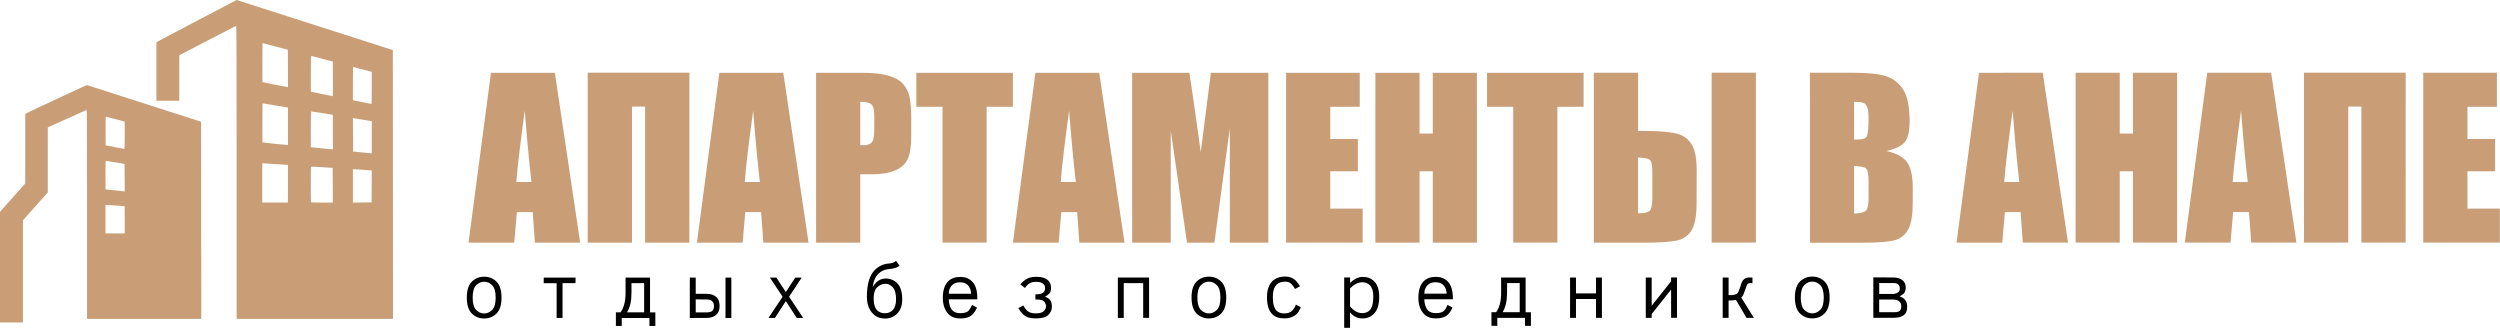 <?xml version="1.0" encoding="UTF-8" standalone="no"?>
<!-- Created with Inkscape (http://www.inkscape.org/) -->

<svg
   width="49.539mm"
   height="6.499mm"
   viewBox="0 0 49.539 6.499"
   version="1.1"
   id="svg1"
   xml:space="preserve"
   inkscape:version="1.3.2 (091e20e, 2023-11-25, custom)"
   sodipodi:docname="logo-apartament.svg"
   xmlns:inkscape="http://www.inkscape.org/namespaces/inkscape"
   xmlns:sodipodi="http://sodipodi.sourceforge.net/DTD/sodipodi-0.dtd"
   xmlns="http://www.w3.org/2000/svg"
   xmlns:svg="http://www.w3.org/2000/svg"><sodipodi:namedview
     id="namedview1"
     pagecolor="#ffffff"
     bordercolor="#666666"
     borderopacity="1.0"
     inkscape:showpageshadow="2"
     inkscape:pageopacity="0.0"
     inkscape:pagecheckerboard="0"
     inkscape:deskcolor="#d1d1d1"
     inkscape:document-units="mm"
     inkscape:zoom="4.0872334"
     inkscape:cx="31.317027"
     inkscape:cy="-0.48932855"
     inkscape:window-width="2267"
     inkscape:window-height="1250"
     inkscape:window-x="96"
     inkscape:window-y="64"
     inkscape:window-maximized="0"
     inkscape:current-layer="layer1"
     showguides="true"><sodipodi:guide
       position="46.152,384.811"
       orientation="1,0"
       id="guide1"
       inkscape:locked="false" /><sodipodi:guide
       position="196.594,374.195"
       orientation="1,0"
       id="guide2"
       inkscape:locked="false" /></sodipodi:namedview><defs
     id="defs1" /><g
     inkscape:label="Слой 1"
     inkscape:groupmode="layer"
     id="layer1"
     transform="translate(-3.175,-304.8)"><g
       id="g2"><path
         style="fill:#c99e76;stroke-width:0.03"
         d="m 3.175,310.094 v -1.096 l 0.25,-0.281 0.25,-0.281 2.4e-4,-0.688 2.4e-4,-0.688 0.052,-0.029 c 0.029,-0.016 0.303,-0.146 0.61,-0.288 l 0.558,-0.258 0.194,0.062 c 0.107,0.034 0.47,0.151 0.806,0.259 0.337,0.108 0.759,0.243 0.938,0.301 l 0.326,0.105 0.002,1.953 0.002,1.953 H 6.032 4.9 v -2.071 c 0,-1.969 -6.96e-4,-2.071 -0.014,-2.066 -0.008,0.003 -0.183,0.081 -0.389,0.174 l -0.375,0.169 -2.4e-4,0.645 -2.4e-4,0.645 -0.246,0.276 -0.246,0.276 v 1.012 1.012 H 3.401 3.175 Z m 2.472,-0.939 c 0,-0.149 -8.88e-4,-0.27 -0.002,-0.27 -0.001,-6e-5 -0.075,-0.005 -0.165,-0.012 -0.09,-0.006 -0.175,-0.012 -0.189,-0.012 l -0.026,-1.1e-4 v 0.282 0.282 H 5.456 5.647 Z m -0.002,-0.836 -0.002,-0.272 -0.175,-0.029 c -0.096,-0.016 -0.181,-0.029 -0.189,-0.03 -0.013,-4.9e-4 -0.014,0.018 -0.014,0.282 0,0.155 8.87e-4,0.282 0.002,0.283 0.004,0.002 0.337,0.037 0.358,0.038 l 0.022,9e-4 z m 0.002,-0.841 c 0,-0.148 -0.001,-0.27 -0.003,-0.27 -0.002,0 -0.085,-0.021 -0.185,-0.048 -0.1,-0.026 -0.185,-0.048 -0.188,-0.048 -0.003,-3e-5 -0.005,0.128 -0.004,0.284 l 0.002,0.284 0.183,0.036 c 0.101,0.02 0.185,0.035 0.189,0.034 0.003,-0.002 0.006,-0.124 0.006,-0.272 z m 2.217,0.735 c 0,-2.102 -0.002,-2.905 -0.009,-2.902 -0.005,0.002 -0.26,0.133 -0.568,0.293 l -0.559,0.29 -1.49e-4,0.451 -1.5e-4,0.451 H 6.501 6.274 v -0.579 -0.579 l 0.109,-0.06 c 0.06,-0.033 0.418,-0.222 0.795,-0.419 l 0.685,-0.359 1.548,0.496 1.548,0.496 0.002,2.663 0.002,2.663 H 9.414 7.864 Z m 1.017,0.227 v -0.374 h -0.022 c -0.027,0 -0.368,-0.022 -0.437,-0.028 l -0.05,-0.004 v 0.39 0.39 h 0.254 0.254 z m 0.888,0.03 -0.002,-0.344 -0.207,-0.013 c -0.114,-0.007 -0.211,-0.012 -0.217,-0.01 -0.008,0.003 -0.01,0.08 -0.01,0.352 0,0.192 0.002,0.351 0.005,0.354 0.003,0.003 0.101,0.005 0.219,0.005 h 0.213 z m 0.771,0.024 0.002,-0.315 -0.034,-0.004 c -0.038,-0.004 -0.284,-0.021 -0.318,-0.021 h -0.022 v 0.33 0.33 l 0.185,-0.002 0.185,-0.002 z m 0.002,-0.975 v -0.317 l -0.022,-0.004 c -0.012,-0.003 -0.088,-0.015 -0.169,-0.028 -0.081,-0.013 -0.155,-0.025 -0.165,-0.027 l -0.018,-0.003 0.002,0.331 0.002,0.331 0.167,0.017 c 0.092,0.009 0.175,0.017 0.185,0.018 l 0.018,9e-4 z M 9.771,307.416 v -0.341 l -0.026,-0.004 c -0.115,-0.021 -0.401,-0.065 -0.405,-0.062 -0.003,0.002 -0.006,0.162 -0.006,0.357 v 0.353 l 0.018,7.2e-4 c 0.01,4.8e-4 0.095,0.009 0.189,0.019 0.094,0.01 0.184,0.019 0.201,0.019 l 0.03,8.9e-4 z m -0.89,-0.115 v -0.369 l -0.018,-0.004 c -0.01,-0.003 -0.123,-0.021 -0.252,-0.042 l -0.234,-0.038 -0.002,0.385 c -0.001,0.212 -8.97e-4,0.386 4.8e-4,0.388 0.003,0.004 0.437,0.049 0.476,0.05 l 0.03,9e-4 z m 1.661,-0.759 v -0.318 l -0.03,-0.008 c -0.153,-0.041 -0.333,-0.088 -0.338,-0.088 -0.003,-4e-5 -0.006,0.148 -0.006,0.329 v 0.329 l 0.177,0.036 c 0.097,0.02 0.181,0.036 0.187,0.037 0.008,7.2e-4 0.01,-0.068 0.01,-0.317 z m -0.771,-0.178 v -0.345 l -0.113,-0.029 c -0.062,-0.016 -0.159,-0.041 -0.214,-0.056 -0.055,-0.015 -0.103,-0.025 -0.105,-0.023 -0.002,0.003 -0.004,0.162 -0.004,0.356 v 0.351 l 0.217,0.044 c 0.119,0.024 0.217,0.044 0.219,0.045 0.001,4.8e-4 0.002,-0.154 0.002,-0.344 z M 8.881,306.156 c 0,-0.203 -8.87e-4,-0.37 -0.002,-0.37 -0.001,-1.1e-4 -0.115,-0.03 -0.252,-0.067 l -0.25,-0.066 -0.002,0.386 c -0.001,0.212 -8.4e-4,0.387 6.47e-4,0.388 0.004,0.004 0.467,0.096 0.488,0.097 l 0.018,9e-4 z"
         id="path1-1-4-0" /><path
         style="-inkscape-font-specification:Impact;fill:#c99e76;stroke-width:0.106"
         d="m 14.17,306.242 0.501,3.366 h -0.896 l -0.044,-0.605 h -0.314 l -0.052,0.605 h -0.906 l 0.445,-3.366 z m -0.464,2.164 q -0.067,-0.572 -0.133,-1.412 -0.133,0.965 -0.166,1.412 z m 3.129,1.202 h -0.877 v -2.695 h -0.26 v 2.695 h -0.877 v -3.368 h 2.015 z m 1.861,-3.366 0.501,3.366 h -0.896 l -0.044,-0.605 h -0.314 l -0.052,0.605 h -0.906 l 0.445,-3.366 z m -0.464,2.164 q -0.067,-0.572 -0.133,-1.412 -0.133,0.965 -0.166,1.412 z m 1.114,-2.164 h 0.882 q 0.358,0 0.549,0.056 0.193,0.056 0.289,0.162 0.098,0.106 0.131,0.258 0.035,0.15 0.035,0.466 v 0.293 q 0,0.322 -0.067,0.47 -0.067,0.148 -0.245,0.227 -0.177,0.079 -0.464,0.079 h -0.235 v 1.356 h -0.875 z m 0.875,0.576 v 0.857 q 0.037,0.002 0.064,0.002 0.121,0 0.166,-0.058 0.048,-0.06 0.048,-0.247 v -0.277 q 0,-0.173 -0.054,-0.225 -0.054,-0.052 -0.225,-0.052 z m 3.025,-0.576 v 0.674 h -0.52 v 2.692 h -0.875 v -2.692 h -0.518 v -0.674 z m 1.711,0 0.501,3.366 H 24.563 l -0.044,-0.605 h -0.314 l -0.052,0.605 h -0.906 l 0.445,-3.366 z m -0.464,2.164 q -0.067,-0.572 -0.133,-1.412 -0.133,0.965 -0.166,1.412 z m 3.815,-2.164 v 3.366 H 27.545 v -2.272 l -0.306,2.272 h -0.543 l -0.322,-2.22 v 2.22 h -0.765 v -3.366 h 1.133 q 0.05,0.304 0.106,0.715 l 0.121,0.857 0.2,-1.572 z m 0.351,0 h 1.46 v 0.674 h -0.584 v 0.638 h 0.547 v 0.64 h -0.547 v 0.74 h 0.642 v 0.674 h -1.518 z m 3.782,0 v 3.366 h -0.875 v -1.414 h -0.262 v 1.414 h -0.875 v -3.366 h 0.875 v 1.204 h 0.262 v -1.204 z m 2.114,0 v 0.674 h -0.52 v 2.692 h -0.875 v -2.692 h -0.518 v -0.674 z m 2.239,2.578 q 0,0.376 -0.098,0.541 -0.098,0.164 -0.297,0.206 -0.198,0.042 -0.632,0.042 H 34.757 v -3.368 h 0.877 v 1.154 h 0.135 q 0.405,0 0.613,0.048 0.208,0.048 0.31,0.212 0.104,0.162 0.104,0.511 z m -0.877,-0.102 v -0.487 q 0,-0.212 -0.044,-0.258 -0.042,-0.046 -0.241,-0.052 v 1.106 q 0.166,0 0.225,-0.042 0.06,-0.044 0.06,-0.268 z m 2.052,0.89 h -0.877 v -3.368 h 0.877 z m 1.071,-3.366 h 0.873 q 0.414,0 0.626,0.065 0.214,0.065 0.345,0.262 0.131,0.195 0.131,0.632 0,0.295 -0.094,0.412 -0.091,0.116 -0.364,0.179 0.304,0.069 0.412,0.229 0.108,0.158 0.108,0.487 v 0.312 q 0,0.341 -0.079,0.505 -0.077,0.164 -0.247,0.225 -0.17,0.06 -0.699,0.06 H 39.042 Z m 0.875,0.576 v 0.748 q 0.056,-0.002 0.087,-0.002 0.129,0 0.164,-0.062 0.035,-0.065 0.035,-0.364 0,-0.158 -0.029,-0.22 -0.029,-0.065 -0.077,-0.081 -0.046,-0.017 -0.181,-0.019 z m 0,1.272 v 0.942 q 0.185,-0.006 0.235,-0.058 0.052,-0.052 0.052,-0.256 v -0.314 q 0,-0.216 -0.046,-0.262 -0.046,-0.046 -0.241,-0.052 z m 3.738,-1.848 0.501,3.366 h -0.896 l -0.044,-0.605 H 42.903 l -0.052,0.605 h -0.906 l 0.445,-3.366 z m -0.464,2.164 q -0.067,-0.572 -0.133,-1.412 -0.133,0.965 -0.166,1.412 z m 3.127,-2.164 v 3.366 h -0.875 v -1.414 h -0.262 v 1.414 h -0.875 v -3.366 h 0.875 v 1.204 h 0.262 v -1.204 z m 1.863,0 0.501,3.366 h -0.896 l -0.044,-0.605 h -0.314 l -0.052,0.605 h -0.906 l 0.445,-3.366 z m -0.464,2.164 q -0.067,-0.572 -0.133,-1.412 -0.133,0.965 -0.166,1.412 z m 3.129,1.202 h -0.877 v -2.695 h -0.26 v 2.695 h -0.877 v -3.368 h 2.015 z m 0.349,-3.366 h 1.46 v 0.674 h -0.584 v 0.638 h 0.547 v 0.64 h -0.547 v 0.74 h 0.642 v 0.674 h -1.518 z"
         id="text1-7-0-7"
         aria-label="АПАРТАМЕНТЫ В АНАПЕ" /><path
         style="-inkscape-font-specification:'MS PGothic';stroke-width:0.037"
         d="m 12.769,310.382 q -0.088,0 -0.158,0.07 -0.07,0.07 -0.07,0.245 0,0.175 0.07,0.245 0.07,0.07 0.158,0.07 0.088,0 0.158,-0.07 0.07,-0.07 0.07,-0.245 0,-0.175 -0.07,-0.245 -0.07,-0.07 -0.158,-0.07 z m -0.245,0 q 0.099,-0.099 0.245,-0.099 0.146,0 0.245,0.099 0.099,0.099 0.099,0.315 0,0.216 -0.099,0.315 -0.099,0.099 -0.245,0.099 -0.146,0 -0.245,-0.099 -0.099,-0.099 -0.099,-0.315 0,-0.216 0.099,-0.315 z m 2.055,0.029 H 14.322 v 0.689 h -0.117 v -0.344 -0.344 H 13.949 v -0.111 h 0.631 z m 0.8,0.847 v -0.269 h 0.093 q 0.099,-0.14 0.099,-0.379 v -0.309 h 0.485 v 0.689 h 0.105 v 0.269 h -0.117 v -0.158 h -0.549 v 0.158 z m 0.309,-0.648 q 0,0.234 -0.088,0.379 h 0.339 v -0.578 h -0.251 z m 1.273,0.123 v 0.257 h 0.216 q 0.082,0 0.111,-0.029 0.035,-0.035 0.035,-0.093 0,-0.064 -0.035,-0.099 -0.035,-0.035 -0.111,-0.035 z m -0.117,0.368 v -0.8 h 0.117 v 0.321 h 0.216 q 0.128,0 0.199,0.07 0.058,0.058 0.058,0.175 0,0.105 -0.058,0.163 -0.07,0.07 -0.199,0.07 z m 0.823,-0.8 v 0.8 H 17.551 v -0.8 z m 1.144,0.379 0.28,0.42 h -0.128 l -0.216,-0.333 -0.216,0.333 h -0.128 l 0.28,-0.42 -0.251,-0.379 h 0.128 l 0.187,0.286 0.187,-0.286 h 0.128 z m 1.775,-0.461 q -0.099,0.099 -0.117,0.269 0.099,-0.169 0.257,-0.169 0.134,0 0.228,0.093 0.099,0.099 0.099,0.321 0,0.181 -0.099,0.28 -0.099,0.099 -0.239,0.099 -0.146,0 -0.239,-0.093 -0.123,-0.123 -0.123,-0.339 0,-0.374 0.158,-0.531 0.117,-0.117 0.286,-0.128 0.082,-0.006 0.134,-0.052 l 0.07,0.099 q -0.07,0.052 -0.21,0.064 -0.128,0.012 -0.204,0.088 z m 0.14,0.204 q -0.099,0 -0.175,0.076 -0.064,0.064 -0.064,0.216 0,0.163 0.07,0.234 0.058,0.058 0.152,0.058 0.093,0 0.152,-0.058 0.07,-0.07 0.07,-0.216 0,-0.175 -0.07,-0.245 -0.064,-0.064 -0.134,-0.064 z m 1.249,0.309 q 0.006,0.152 0.076,0.222 0.053,0.052 0.152,0.052 0.123,0 0.169,-0.052 0.035,-0.041 0.064,-0.111 l 0.099,0.052 q -0.035,0.082 -0.093,0.14 -0.076,0.076 -0.239,0.076 -0.146,0 -0.228,-0.082 -0.117,-0.117 -0.117,-0.327 0,-0.222 0.105,-0.327 0.088,-0.088 0.239,-0.088 0.146,0 0.234,0.088 0.105,0.105 0.105,0.327 v 0.029 z m 0.444,-0.111 q -0.006,-0.111 -0.07,-0.175 -0.053,-0.052 -0.152,-0.052 -0.105,0 -0.163,0.064 -0.058,0.064 -0.058,0.163 z m 1.465,0.058 q 0.058,0.023 0.088,0.052 0.047,0.047 0.047,0.146 0,0.093 -0.07,0.163 -0.07,0.07 -0.251,0.07 -0.169,0 -0.251,-0.082 -0.053,-0.052 -0.093,-0.123 l 0.099,-0.052 q 0.035,0.064 0.07,0.099 0.058,0.058 0.175,0.058 0.117,0 0.163,-0.047 0.041,-0.041 0.041,-0.093 0,-0.058 -0.041,-0.099 -0.041,-0.041 -0.169,-0.035 v -0.105 q 0.117,0.006 0.163,-0.041 0.029,-0.029 0.029,-0.082 0,-0.047 -0.029,-0.076 -0.047,-0.047 -0.14,-0.047 -0.093,0 -0.14,0.029 -0.053,0.035 -0.088,0.093 l -0.093,-0.07 q 0.047,-0.064 0.128,-0.111 0.07,-0.041 0.193,-0.041 0.158,0 0.234,0.076 0.053,0.052 0.053,0.146 0,0.076 -0.035,0.111 -0.041,0.041 -0.082,0.058 z m 2.061,0.42 h -0.117 v -0.344 -0.344 h -0.385 v 0.689 h -0.117 v -0.8 h 0.619 z m 1.185,-0.718 q -0.088,0 -0.158,0.07 -0.07,0.07 -0.07,0.245 0,0.175 0.07,0.245 0.07,0.07 0.158,0.07 0.088,0 0.158,-0.07 0.07,-0.07 0.07,-0.245 0,-0.175 -0.07,-0.245 -0.07,-0.07 -0.158,-0.07 z m -0.245,0 q 0.099,-0.099 0.245,-0.099 0.146,0 0.245,0.099 0.099,0.099 0.099,0.315 0,0.216 -0.099,0.315 -0.099,0.099 -0.245,0.099 -0.146,0 -0.245,-0.099 -0.099,-0.099 -0.099,-0.315 0,-0.216 0.099,-0.315 z m 1.95,0.146 q -0.023,-0.052 -0.07,-0.099 -0.047,-0.047 -0.123,-0.047 -0.111,0 -0.169,0.058 -0.076,0.076 -0.076,0.251 0,0.193 0.076,0.269 0.053,0.052 0.152,0.052 0.105,0 0.158,-0.058 0.053,-0.058 0.07,-0.117 l 0.099,0.052 q -0.041,0.093 -0.076,0.128 -0.093,0.093 -0.251,0.093 -0.158,0 -0.239,-0.082 -0.105,-0.105 -0.105,-0.333 0,-0.216 0.105,-0.321 0.093,-0.093 0.257,-0.093 0.128,0 0.21,0.082 0.047,0.047 0.082,0.111 z m 1.092,0.344 q 0.111,0.134 0.239,0.134 0.093,0 0.146,-0.052 0.076,-0.076 0.076,-0.28 0,-0.152 -0.07,-0.222 -0.058,-0.058 -0.146,-0.058 -0.128,0 -0.245,0.123 z m 0,-0.572 v 0.105 q 0.128,-0.117 0.251,-0.117 0.14,0 0.228,0.088 0.099,0.099 0.099,0.309 0,0.228 -0.105,0.333 -0.093,0.093 -0.222,0.093 -0.158,0 -0.251,-0.123 v 0.309 H 29.811 v -0.998 z m 1.471,0.432 q 0.006,0.152 0.076,0.222 0.053,0.052 0.152,0.052 0.123,0 0.169,-0.052 0.035,-0.041 0.064,-0.111 l 0.099,0.052 q -0.035,0.082 -0.093,0.14 -0.076,0.076 -0.239,0.076 -0.146,0 -0.228,-0.082 -0.117,-0.117 -0.117,-0.327 0,-0.222 0.105,-0.327 0.088,-0.088 0.239,-0.088 0.146,0 0.234,0.088 0.105,0.105 0.105,0.327 v 0.029 z m 0.444,-0.111 q -0.006,-0.111 -0.07,-0.175 -0.053,-0.052 -0.152,-0.052 -0.105,0 -0.163,0.064 -0.058,0.064 -0.058,0.163 z m 0.887,0.636 v -0.269 h 0.093 q 0.099,-0.14 0.099,-0.379 v -0.309 h 0.485 v 0.689 h 0.105 v 0.269 h -0.117 v -0.158 h -0.549 v 0.158 z m 0.309,-0.648 q 0,0.234 -0.088,0.379 h 0.339 v -0.578 H 33.04 Z m 1.366,-0.309 v 0.315 h 0.397 v -0.315 h 0.117 v 0.8 h -0.117 v -0.187 -0.187 h -0.397 v 0.374 h -0.117 v -0.8 z m 1.5,0 v 0.56 l 0.385,-0.485 v -0.076 h 0.117 v 0.8 h -0.117 v -0.56 l -0.385,0.485 v 0.076 h -0.117 v -0.8 z m 1.524,0.35 q 0.163,0.006 0.193,-0.064 0.047,-0.111 0.064,-0.181 0.047,-0.105 0.146,-0.105 h 0.07 v 0.111 h -0.053 q -0.041,0 -0.058,0.041 -0.029,0.076 -0.053,0.146 -0.023,0.07 -0.058,0.099 l 0.251,0.403 h -0.146 l -0.21,-0.356 q -0.058,0.012 -0.146,0.012 v 0.344 h -0.117 v -0.8 h 0.117 z m 1.658,-0.269 q -0.088,0 -0.158,0.07 -0.07,0.07 -0.07,0.245 0,0.175 0.07,0.245 0.07,0.07 0.158,0.07 0.088,0 0.158,-0.07 0.07,-0.07 0.07,-0.245 0,-0.175 -0.07,-0.245 -0.07,-0.07 -0.158,-0.07 z m -0.245,0 q 0.099,-0.099 0.245,-0.099 0.146,0 0.245,0.099 0.099,0.099 0.099,0.315 0,0.216 -0.099,0.315 -0.099,0.099 -0.245,0.099 -0.146,0 -0.245,-0.099 -0.099,-0.099 -0.099,-0.315 0,-0.216 0.099,-0.315 z m 1.839,0.245 q 0.076,0 0.123,-0.047 0.018,-0.018 0.018,-0.064 0,-0.041 -0.029,-0.076 -0.023,-0.029 -0.105,-0.029 h -0.274 v 0.216 z m 0.006,-0.327 q 0.134,0 0.199,0.064 0.053,0.052 0.053,0.134 0,0.082 -0.041,0.123 -0.029,0.029 -0.082,0.052 0.064,0.023 0.099,0.058 0.053,0.052 0.053,0.146 0,0.105 -0.047,0.152 -0.07,0.07 -0.204,0.07 h -0.42 v -0.8 z m -0.274,0.438 v 0.251 h 0.298 q 0.082,0 0.111,-0.029 0.029,-0.029 0.029,-0.088 0,-0.064 -0.041,-0.099 -0.041,-0.035 -0.123,-0.035 z"
         id="text1-3-5-1-8"
         aria-label="отдых без посредников" /></g></g></svg>
